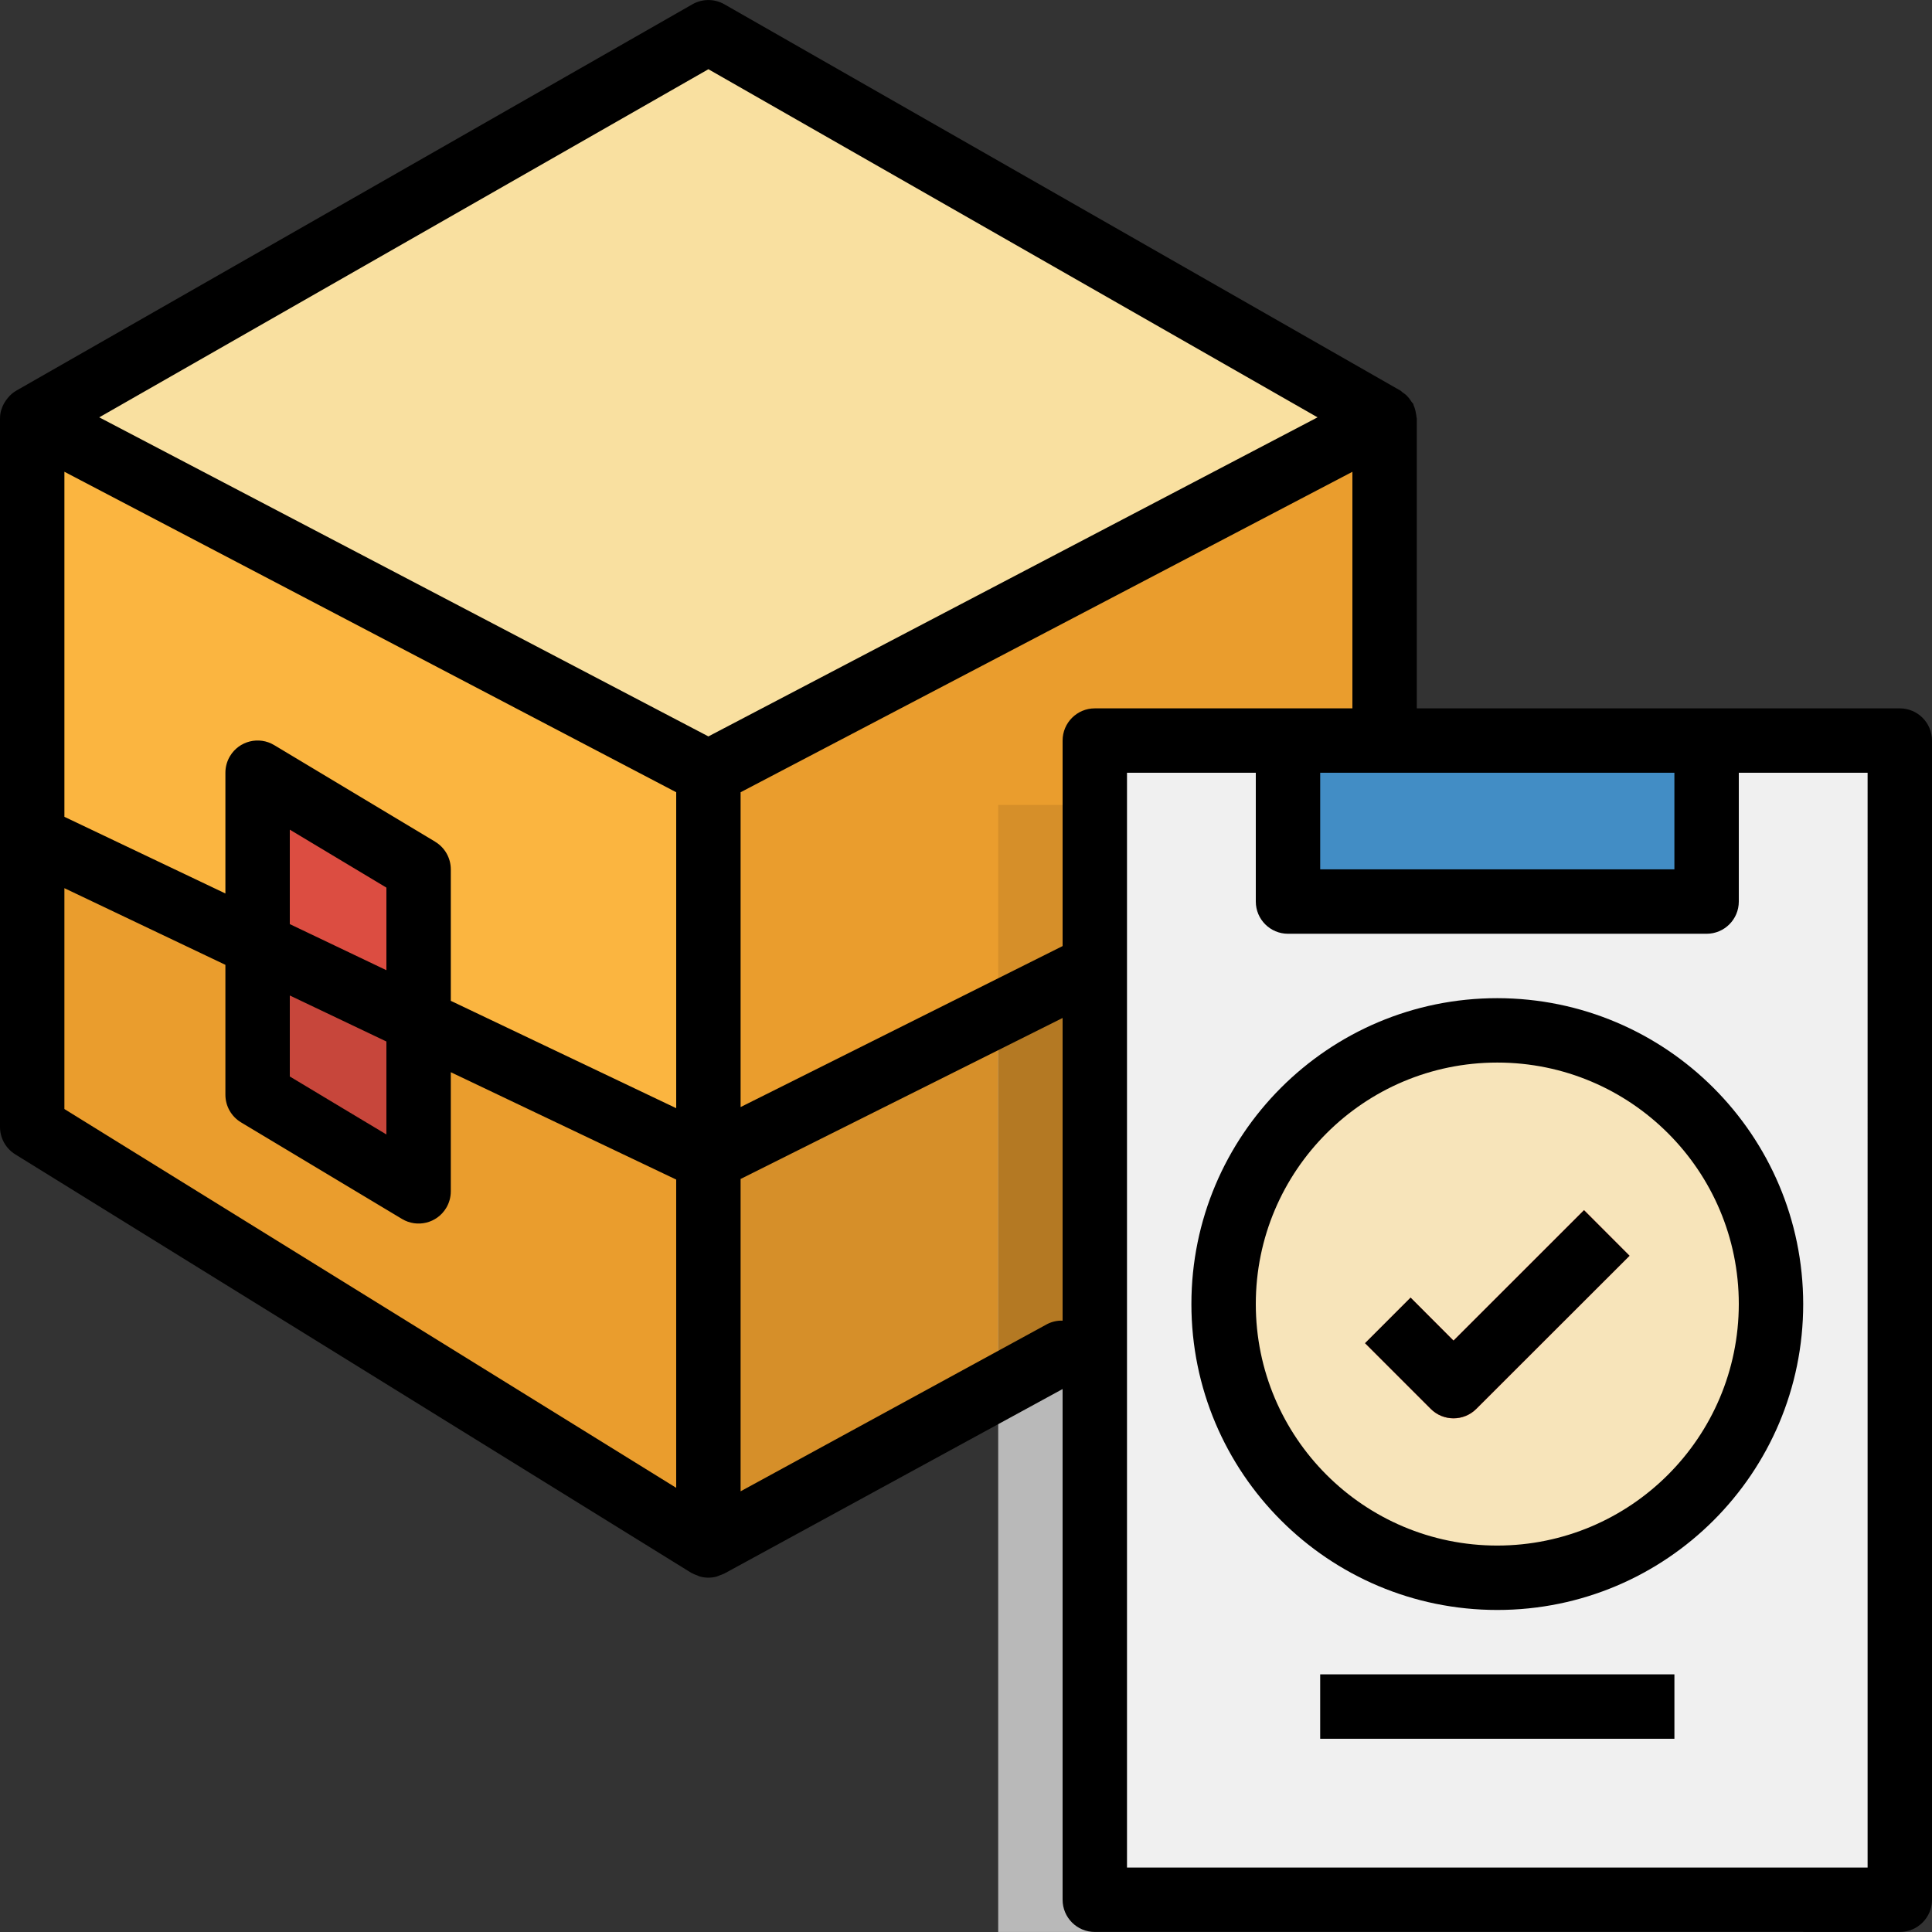 <svg xmlns="http://www.w3.org/2000/svg" xmlns:xlink="http://www.w3.org/1999/xlink" id="Capa_1" x="0px" y="0px" viewBox="0 0 480 480" style="enable-background:new 0 0 480 480;" xml:space="preserve"><rect x="0" y="0" width="480" height="480" fill="#333333" stroke="none"/> <path style="fill:#D68F29;" d="M344,103.991v104v88l-80,40l-88,48v-192L344,103.991z"></path> <path style="fill:#B9B9B9;" d="M248,191.991h200v288H248V191.991z"></path> <path style="fill:#B47923;" d="M248,199.991v144.728l16-8.728l80-40v-88v-8H248z"></path> <path style="fill:#EA9D2D;" d="M344,207.263V103.991l-168,88v96l96-48L344,207.263z"></path> <path style="fill:#D68F29;" d="M248,199.991v52l24-12l72-32.728v-7.272H248z"></path> <path style="fill:#EA9D2D;" d="M8,103.991l168,88v192l-168-104V103.991z"></path> <path style="fill:#C7463B;" d="M64,191.991v80l40,24v-80L64,191.991z"></path> <path style="fill:#FBB540;" d="M8,103.991v104l168,80v-96L8,103.991z"></path> <path style="fill:#DC4D41;" d="M64,191.991v42.664l40,19.048v-37.712L64,191.991z"></path> <path style="fill:#F9E0A0;" d="M8,103.991l168-96l168,96l-168,88L8,103.991z"></path> <path style="fill:#F0F0F0;" d="M272,183.991h200v288H272V183.991z"></path> <circle style="fill:#F7E4BA;" cx="372" cy="323.991" r="68"></circle> <path style="fill:#C7463B;" d="M361.12,352.391c-2.122,0-4.156-0.844-5.656-2.344l-16.32-16.32l11.312-11.336l10.664,10.664 l32.424-32.424l11.312,11.36l-38.08,38.08C365.272,351.562,363.238,352.397,361.12,352.391L361.12,352.391z"></path> <path style="fill:#DBDBDB;" d="M328,415.991h88v16h-88V415.991z"></path> <path style="fill:#428DC5;" d="M320,183.991h104v40H320V183.991z"></path> <path d="M361.12,333.079l-10.664-10.688l-11.312,11.312l16.32,16.32c3.124,3.123,8.188,3.123,11.312,0l38.08-38.032l-11.312-11.312 L361.12,333.079z"></path> <path d="M328,415.991h88v16h-88V415.991z"></path> <path d="M472,175.991H352v-72c0-0.112-0.056-0.2-0.064-0.312c-0.034-0.349-0.087-0.697-0.16-1.04 c-0.066-0.42-0.165-0.835-0.296-1.24c-0.085-0.273-0.187-0.54-0.304-0.8c-0.048-0.096,0-0.208-0.088-0.304s-0.296-0.32-0.416-0.504 c-0.377-0.608-0.829-1.167-1.344-1.664c-0.275-0.234-0.567-0.448-0.872-0.64c-0.184-0.128-0.288-0.312-0.488-0.424l-168-96 c-2.459-1.405-5.477-1.405-7.936,0l-168,96l-0.064,0.048l-0.112,0.056c-0.76,0.475-1.431,1.078-1.984,1.784 c-0.144,0.176-0.264,0.344-0.392,0.52c-0.51,0.713-0.899,1.505-1.152,2.344l-0.048,0.112c-0.185,0.673-0.279,1.367-0.28,2.064v176 c-0.001,2.773,1.433,5.349,3.792,6.808l168,104h0.056l0.064,0.048c0.424,0.228,0.869,0.415,1.328,0.56 c0.216,0.08,0.408,0.208,0.624,0.264c1.34,0.378,2.756,0.394,4.104,0.048c0.304-0.08,0.576-0.232,0.864-0.336 c0.341-0.111,0.675-0.241,1-0.392h0.04L264,345.103v126.888c0,4.418,3.582,8,8,8h200c4.418,0,8-3.582,8-8v-288 C480,179.572,476.418,175.991,472,175.991L472,175.991z M416,191.991v24h-88v-24H416z M320,175.991h-48c-4.418,0-8,3.582-8,8v51.056 l-80,40v-78.216l152-79.616v58.776H320z M72,247.327l24,11.432v23.096l-24-14.4V247.327z M72,229.591v-23.464l24,14.4v20.52 L72,229.591z M108.12,209.119l-40-24c-3.787-2.275-8.702-1.05-10.978,2.738c-0.75,1.248-1.145,2.678-1.142,4.134v29.992l-40-19.048 v-85.728l152,79.624v78.496l-56-26.672v-32.664c-0.001-2.808-1.473-5.41-3.88-6.856L108.12,209.119z M176,17.199l151.344,86.488 L176,182.959L24.656,103.687L176,17.199z M16,220.663l40,19.048v32.28c0.001,2.808,1.473,5.41,3.88,6.856l40,24 c3.787,2.275,8.702,1.05,10.978-2.738c0.747-1.244,1.142-2.667,1.142-4.118v-29.6l56,26.672v76.584L16,275.535V220.663z M260.168,328.967L184,370.511v-77.6l80-40v75.2C262.67,328.063,261.351,328.358,260.168,328.967L260.168,328.967z M464,463.991H280 v-272h32v32c0,4.418,3.582,8,8,8h104c4.418,0,8-3.582,8-8v-32h32V463.991z"></path> <path d="M372,247.991c-41.974,0-76,34.026-76,76s34.026,76,76,76s76-34.026,76-76l0,0C447.952,282.037,413.954,248.039,372,247.991z M372,383.991c-33.137,0-60-26.863-60-60s26.863-60,60-60s60,26.863,60,60C431.965,357.113,405.122,383.955,372,383.991z"></path> <g> </g> <g> </g> <g> </g> <g> </g> <g> </g> <g> </g> <g> </g> <g> </g> <g> </g> <g> </g> <g> </g> <g> </g> <g> </g> <g> </g> <g> </g> </svg>